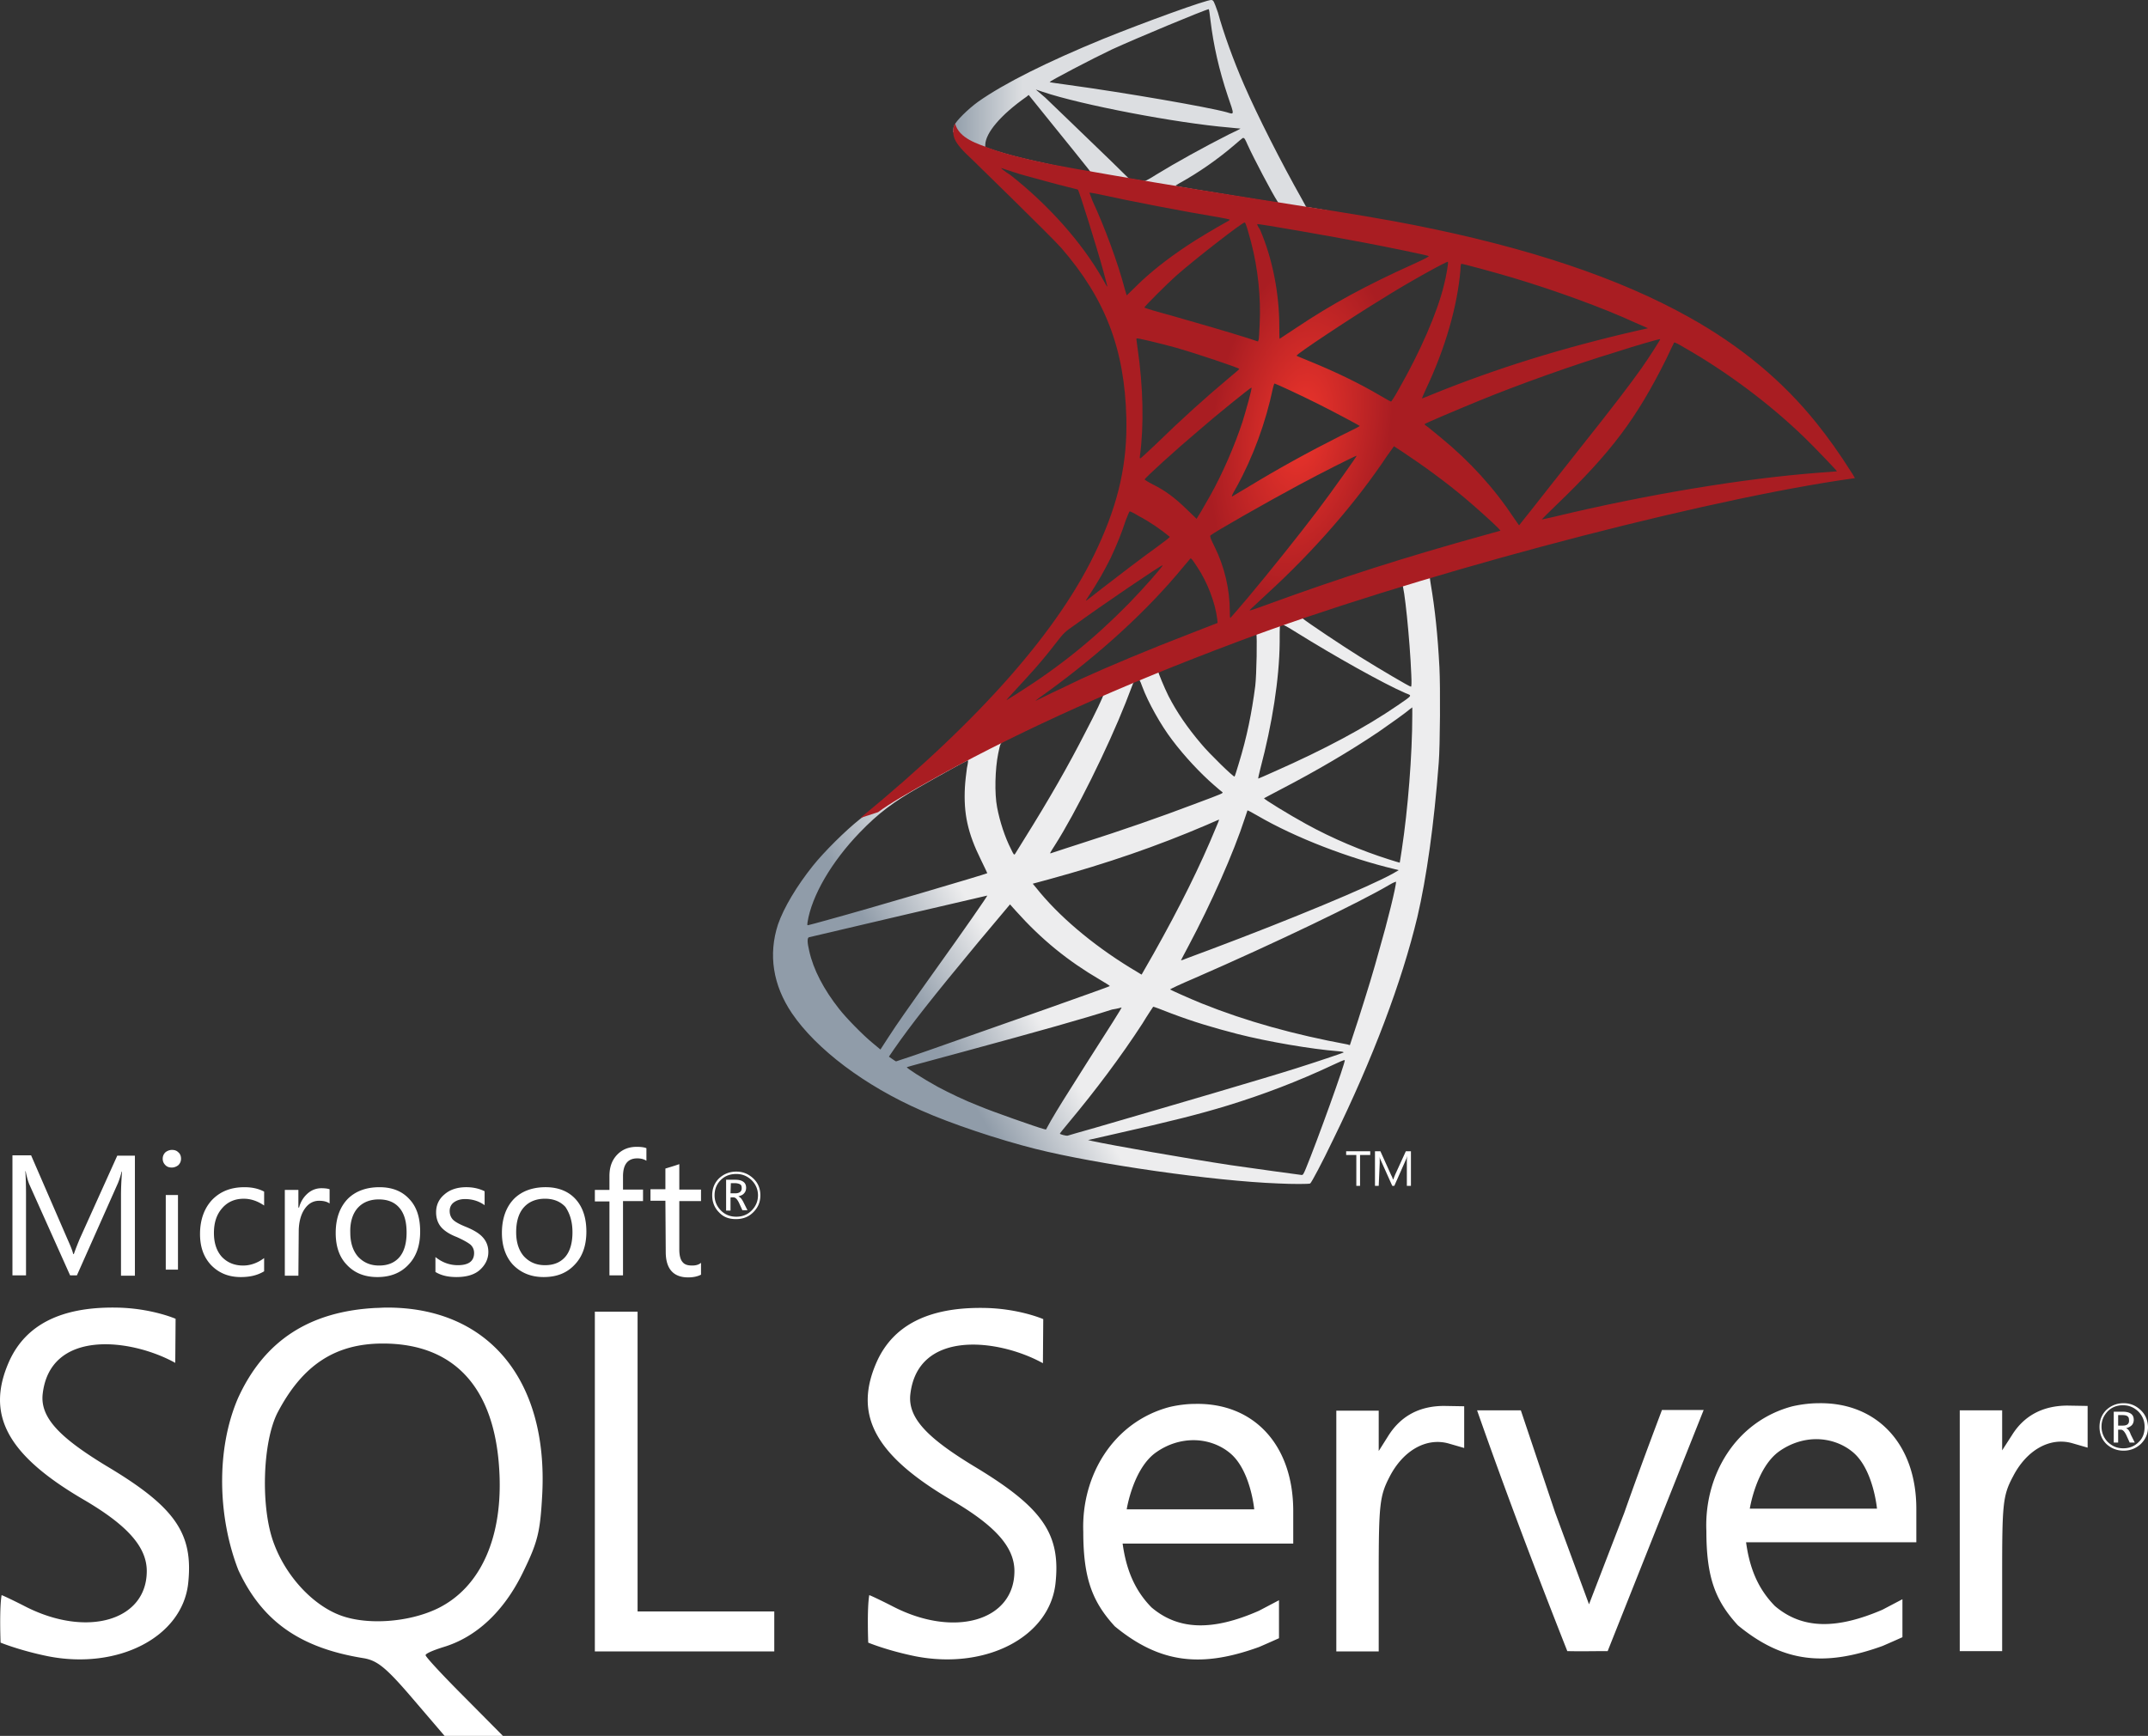<svg xmlns="http://www.w3.org/2000/svg" xml:space="preserve" viewBox="0.03 0 633.27 511.9"><rect x="0.03" y="0" width="633.27" height="511.9" fill="#333333" stroke="none"/><linearGradient id="a" x1="62.23" x2="62.483" y1="81.873" y2="81.873" fill="#fff" gradientTransform="scale(115.946 -115.946)rotate(30.578 187.04 -69.817)" gradientUnits="userSpaceOnUse"><stop offset="0" style="stop-color:#909ca9"/><stop offset="1" style="stop-color:#ededee"/></linearGradient><path d="m429.3 163-69.9 22.8-60.8 26.9-17 4.5c-4.3 4.1-8.9 8.3-13.8 12.5-5.4 4.7-10.4 8.9-14.3 11.9-4.3 3.4-10.6 9.7-13.8 13.7-4.8 6-8.6 12.4-10.3 17.3-2.9 8.9-1.5 17.9 4.1 26.2 7.2 10.6 21.5 21.4 38.2 28.7 8.5 3.8 22.8 8.6 33.6 11.3 17.9 4.5 52.6 9.5 71.7 10.2 3.9.2 9 .2 9.3 0 .4-.3 3.4-5.9 6.8-13 11.7-23.9 20.2-46.4 24.8-65.6 2.7-11.6 4.9-27.1 6.3-45.5.4-5.1.5-22.3.2-28.1-.5-9.5-1.3-17.2-2.6-24.8-.2-1.1-.3-2.1-.2-2.2.2-.2.8-.4 9.5-2.9zm-15.9 9.4c.6 0 2.3 16.2 2.7 26.5.1 2.2.1 3.6-.1 3.6-.4 0-8.9-5-15-8.8-5.3-3.3-15.3-10-16.9-11.3-.5-.4-.5-.4 3.9-1.9 7.4-2.5 24.8-8.1 25.4-8.1m-35.6 11.7c.5 0 1.7.7 4.6 2.5 10.9 6.8 25.7 15.1 32 17.8 2 .8 2.2.5-2.3 3.6-9.6 6.6-21.6 13-36.3 19.5-2.6 1.2-4.8 2.1-4.8 2.1-.1 0 .2-1.3.6-2.9 3.5-13.2 5.6-26.5 5.7-37.2 0-5.3 0-5.3.5-5.4-.2 0-.1 0 0 0m-7.4 2.8c.3.3.1 12.2-.3 15.4-1 7.7-2.4 14.9-4.9 23-.6 2-1.1 3.6-1.2 3.7-.2.3-7.5-6.8-9.8-9.6-4.1-4.8-7.3-9.5-9.7-14.2-1.2-2.4-3.1-7-3-7.2.8-.5 28.7-11.3 28.9-11.1m-34.6 13.6c.1 0 .1 0 .2.1s.5 1 .8 1.9c1.7 4.6 5.5 11.4 8.8 15.7 3.6 4.8 8.3 9.8 12.2 13.2 1.3 1.1 2.4 2.1 2.6 2.2.3.3.4.3-8.2 3.5-10 3.8-20.9 7.6-33.4 11.6-3 1-6 1.9-8.9 2.9-.5.2-.3-.1 1.1-2.3 6.2-9.7 15.6-28.7 20.9-42.1.9-2.3 1.8-4.7 2-5.2.2-.7.5-1 1.2-1.4.2 0 .6-.1.7-.1m-10.5 4.4c.2.1-2.5 5.8-5.2 10.9-5.1 10-10.7 19.8-18.2 31.8-1.3 2.1-2.5 4-2.6 4.2-.3.4-.4.3-1.2-1.4-1.8-3.5-3.3-8.1-4.1-12.3-.8-4.1-.6-11.3.3-15.8.7-3.3.6-3.2 2.2-4 6.7-3.4 28.5-13.6 28.8-13.4m91.1 3.7v2.2c0 11.8-1.3 28-3.1 39.8-.3 2.1-.6 3.8-.6 3.8s-1.5-.4-3.3-1c-7.9-2.5-16.5-6.1-24.3-10.4-5.1-2.8-12.6-7.4-12.4-7.6.1-.1 2.3-1.2 4.9-2.6 10.4-5.4 20.3-11.2 28.9-17 3.2-2.2 8.1-5.7 9.1-6.6zm-131.1 15.6c.2 0 .2.4-.2 2.3-.2 1.4-.5 3.9-.6 5.7-.4 7.7.8 13.4 4.7 21.3 1.1 2.2 1.9 4 1.9 4-.4.3-35.4 10.6-46.4 13.6-3.3.9-6.1 1.7-6.3 1.7-.4.1-.4.1-.3-.8 1.2-7.8 7.1-17.9 15.4-26.5 5.5-5.7 9.9-9 17.4-13.3 5.4-3.1 13.7-7.7 14.3-7.9 0-.1.1-.1.1-.1m82.5 14.8c.1-.1 1.3.6 2.9 1.5 11.3 6.6 27.1 12.6 40.5 15.8l1.2.3-1.7 1c-7 3.9-30.1 13.5-53.8 22.4-3.4 1.3-6.8 2.5-7.5 2.8-.6.3-1.2.4-1.2.4 0-.1 1-1.9 2.2-4.2 6.6-12.4 13.3-27.4 16.7-37.9zm-8.4 2.7c.1.1-.4 1.2-.9 2.4-4.6 11.2-10.6 23.3-18.3 37l-3.6 6.3c-.1 0-1.6-1-3.5-2.1-11.2-6.9-21.1-15.3-27.6-23.5l-1-1.2 4.8-1.3c17.2-4.7 31.9-9.8 46.4-16 2-.9 3.7-1.6 3.7-1.6m52.2 18.3s.1 0 0 0c.1 1.2-2.6 12.1-4.9 20-1.8 6.6-3.4 11.8-6.3 20.9-1.3 4-2.4 7.3-2.4 7.3-.1 0-.4-.1-.7-.2-15.7-2.9-29.8-6.8-43-12.1-3.7-1.5-9-3.9-9.3-4.1-.1-.1 3.1-1.6 7.1-3.3 24.1-10.5 49-22.5 57.6-27.6 1-.6 1.8-.9 1.9-.9m-120.5 4.1c.1.1-6.6 9.8-16 22.9-3.3 4.6-7.1 10-8.5 12s-3.6 5.2-4.8 7.1l-2.2 3.4-2.4-2c-2.8-2.3-7.7-7.3-9.8-10-4.5-5.7-7.6-11.6-8.8-17.1-.6-2.5-.6-3.8-.1-4 .8-.2 14.9-3.5 28.1-6.6 7.3-1.7 15.9-3.7 18.9-4.4s5.5-1.3 5.6-1.3m6.7 2.6 1.7 1.9c7.6 8.5 15.4 14.8 24.8 20.3 1.7 1 3 1.8 2.9 1.9-.4.3-32.7 11.7-47.6 16.9-8.4 3-15.3 5.3-15.4 5.3s-.5-.3-1.1-.7l-1-.7 1.5-2.2c5-7.2 11.2-15.1 24.8-31.5zm42.2 30.2c.1-.1 2.4.8 5.2 1.9 6.9 2.6 12.3 4.2 19.6 6.1 9 2.3 22 4.5 29.7 5.1 1.2.1 1.8.2 1.6.4-.4.2-8.1 2.8-13.8 4.6-9.1 2.9-36.8 11-59.5 17.6-4.2 1.2-7.8 2.2-8 2.3-.5.1-2.3-.4-2.3-.6 0-.1 1.3-1.7 2.8-3.5 7.6-9.1 15.2-19.2 21.5-28.9 1.7-2.8 3.2-5 3.2-5m-9.3.2c.1.1-3.7 6.1-10.3 16.4-2.8 4.4-5.9 9.4-7 11.1s-2.6 4.3-3.5 5.8l-1.5 2.7-.8-.2c-1.9-.5-15.3-5.2-18.8-6.7-4.4-1.7-8.9-3.9-12.3-5.7-4.2-2.3-9.5-5.7-9.1-5.8.1-.1 7.3-2 16.1-4.4 23.2-6.3 36-9.9 44.4-12.6 1.4-.2 2.8-.6 2.8-.6m65.8 15.5c.3.5-8.3 24.3-11.4 31.8-.7 1.7-.9 2.1-1.3 2.1-.9-.1-13.3-1.8-20.9-2.9-13.2-2-35.3-5.9-40.8-7.1l-1.3-.3 7.9-1.8c16.9-3.8 25.1-5.9 33.3-8.4 10.4-3.2 20.7-7.1 31.1-12 1.7-.8 3-1.4 3.4-1.4" style="fill:url(#a)"/><linearGradient id="b" x1="61.44" x2="61.693" y1="73.151" y2="73.151" fill="#fff" gradientTransform="matrix(80.32 0 0 -80.32 -4653.717 5908.5)" gradientUnits="userSpaceOnUse"><stop offset="0" style="stop-color:#939fab"/><stop offset="1" style="stop-color:#dcdee1"/></linearGradient><path d="M357.2 0c-1.2-.2-19.9 6.6-32 11.5-16.3 6.7-29 13-36.8 18.5-2.9 2.1-6.6 5.7-7.1 7.1-.2.5-.3 1.2-.3 1.8l7.1 6.7L305 51l40.1 7.2 45.9 7.9.5-4c-.2 0-.3-.1-.4-.1l-6-1-1.2-2.2c-6.2-11-13.1-24.6-17.1-33.8-3.1-7.1-6.1-15.4-7.7-21.3-1.2-3.4-1.3-3.6-1.9-3.7m-.8 2.7c.1.1.3 1.5.5 3.3.9 7.4 2.5 14.5 5.1 22.3 2 5.8 2 5.5-.3 4.8-5.4-1.5-29.5-5.7-47-8.1-2.8-.4-5.2-.7-5.2-.8-.2-.2 12.6-6.9 18.3-9.6C335 11.3 354.9 3 356.4 2.7m-51 23.7 2.1.7c11.2 3.8 39.4 9.2 54.9 10.5 1.7.2 3.2.3 3.3.3.1.1-1.4.8-3.3 1.7-7.5 3.8-15.8 8.4-21.5 11.9-1.7 1.1-3.2 1.9-3.4 1.9s-1.3-.2-2.5-.4l-2.1-.3-5.3-5.2c-9.3-9-16.6-16-19.4-18.7zm-2.1 1.6 7.5 9.3c4.1 5.1 8.2 10.1 9.1 11.3.9 1.1 1.6 2 1.6 2.1-.2.2-10.8-1.9-16.4-3.2-5.8-1.3-8.1-2-11.7-3.1l-2.9-1v-.7c.1-3.5 4.5-8.8 12.2-14.2zm63.4 12.7c.2 0 .5.5 1.1 1.9 1.8 4 7.4 14.6 8.8 16.7.4.7 1.2.7-6.3-.5-17.9-2.9-23.7-3.9-23.7-4s.5-.4 1.2-.8c5.6-3.1 11.2-7 16.1-11.2 1.2-1 2.3-2 2.5-2.1z" style="fill:url(#b)"/><radialGradient id="c" cx="62.555" cy="82.145" r=".146" fill="#fff" gradientTransform="matrix(-177.675 -26.689 -53.977 355.349 15932.146 -27394.307)" gradientUnits="userSpaceOnUse"><stop offset="0" style="stop-color:#ee352c"/><stop offset="1" style="stop-color:#a91d22"/></radialGradient><path d="M281.6 36.4s-1.2 1.9-.1 4.6c.7 1.7 2.7 3.8 5 5.9 0 0 23.5 22.9 26.4 26.2 13 15 18.7 29.8 19.2 50.2.3 13.1-2.2 24.6-8.4 38-11 24-34.2 50.5-70 79.9l5.2-1.7c3.4-2.5 8-5.2 18.8-11.2 24.9-13.6 52.9-26.2 87.3-39.1 49.5-18.6 130.8-40.4 177.1-47.5l4.8-.7-.7-1.2c-4.2-6.6-7.1-10.6-10.6-15-10.1-12.6-22.5-22.8-37.5-31.2C477.4 82 450.6 73 416.6 66.3c-6.4-1.3-20.5-3.7-31.9-5.4-24.2-3.8-39.9-6.3-57.1-9.3-6.2-1.1-15.4-2.6-21.6-4-3.2-.7-9.3-2.1-14-3.8-3.7-1.4-9.2-2.9-10.4-7.4m13.6 13.2c.1-.1.9.3 2 .6 2 .7 4.6 1.5 7.7 2.3 2.3.6 4.6 1.3 7 1.9 3.2.8 5.8 1.5 5.9 1.5.4.4 5.7 17.4 7.5 24 .7 2.5 1.2 4.6 1.2 4.6-.1.1-.6-.8-1.3-2.1-6.2-10.9-16-21.9-27.3-30.8-1.6-1-2.7-1.9-2.7-2m26 7.2c.3 0 1.4.2 2.9.5 9 2 25.1 5.1 35.4 6.8 1.7.3 3.1.6 3.1.7s-.6.5-1.4.9c-1.7.9-8.8 5.1-11.1 6.7-5.9 3.9-11.2 8.1-15 11.9-1.5 1.5-2.9 2.8-2.9 2.8s-.3-.9-.6-2c-1.9-7.3-5.9-18.2-9.5-25.9-.4-1.2-.9-2.3-.9-2.4 0 .1 0 0 0 0m45.8 8.8c.3.1.8 1.9 1.9 5.9 2 7.7 2.9 16.2 2.5 24.2-.1 2.2-.2 4.3-.3 4.5l-.2.5-2.7-.9c-5.7-1.8-14.9-4.5-22.7-6.7-4.5-1.2-8.1-2.3-8.1-2.4 0-.3 6.6-6.9 9.4-9.4 5.3-4.7 19.7-15.9 20.2-15.7m3.7.5c.2-.2 21.9 3.6 31.8 5.5 7.3 1.4 18 3.6 18.7 3.9.3.1-.8.7-4.3 2.3-14 6.3-24.3 11.9-34.6 18.8-2.7 1.8-5 3.3-5 3.3-.1 0-.1-1.5-.1-3.4 0-10-2-20.2-5.7-28.8-.6-.8-.9-1.6-.8-1.6m56.2 11.1c.2.2-.5 4.4-1.2 7-1.9 7.9-7 19.6-13.3 30.6-1.1 2-2.1 3.5-2.2 3.6s-1.5-.7-3.2-1.7c-6.1-3.6-13.1-7-20.7-10.1-2.1-.9-4-1.6-4-1.7-.4-.3 16.7-11.6 25.6-17 7.1-4.5 18.7-10.9 19-10.7m4 .6c.5 0 10.1 2.6 15.1 4.1 12.4 3.7 26.7 8.9 36 13.2l3.9 1.7-2.7.6c-22.7 5.2-42.2 11.3-60.9 18.9-1.5.6-2.9 1.2-3 1.2s.4-1.2 1.1-2.7c5.7-12 9.3-24.5 10.2-35.2 0-1 .1-1.8.3-1.8m-95.8 22c.2-.2 7.5 1.6 11.5 2.7 6 1.7 18.8 6 18.8 6.3 0 .1-1.4 1.3-3.1 2.7-6.9 5.8-13.6 11.8-21.6 19.6-2.4 2.3-4.4 4.1-4.5 4.1s-.2-.3-.1-.7c1.2-8.9 1-20.3-.7-31.9-.2-1.5-.4-2.7-.3-2.8m154.4.2c.1.1-3.4 5.6-5.6 8.7-3.2 4.5-7.8 10.6-18.3 23.8-5.5 7-11.8 14.9-13.8 17.5-2.1 2.6-3.9 4.9-3.9 4.9-.1 0-.7-1-1.5-2.1-5.9-8.9-13-16.7-21.4-23.6-1.6-1.3-3.3-2.7-3.9-3.2-.6-.4-1.1-.8-1.1-.9 0-.2 9-4 15.8-6.8 11.9-4.9 28.2-10.7 40.4-14.4 6.4-2.1 13.2-4 13.3-3.9m4.1 1c.2-.1 1.5.6 3 1.5 12.8 7.3 25.4 16.8 35.4 26.5 2.8 2.7 9.7 9.9 9.6 10 0 0-2.4.2-5.3.4-22.3 1.7-50.7 6.4-78.1 13-1.9.4-3.5.8-3.6.8s2-2.1 4.5-4.5c16.1-15.5 23.4-25.3 32.1-42.7 1.2-2.6 2.3-4.8 2.4-5q-.15 0 0 0m-117.8 12.1c.7.2 7.6 3.4 12.8 6 4.8 2.4 11.9 6.2 12.3 6.5.1.1-2.5 1.4-5.6 2.9-9.9 5-18.4 9.7-27.3 15.1-2.5 1.5-4.7 2.8-4.7 2.8-.2 0-.2-.2 1.3-2.8 4.8-8.7 8.6-19 10.7-29.1.2-.9.4-1.4.5-1.4m-6.8 1.2c.2.2-1.6 6.7-2.7 10.2-2.2 6.7-5.8 15.1-9.4 21.5-.8 1.5-2.1 3.6-2.8 4.9l-1.3 2.1-3-2.9c-3.4-3.3-6.2-5.4-9.8-7.2-1.4-.7-2.5-1.4-2.5-1.5 0-.4 9-8.6 16-14.5 4.9-4.3 15.3-12.7 15.5-12.6m42 17.3 2.6 1.7c5.9 3.9 12.9 9 18.2 13.5 3 2.5 8.8 7.7 10 9l.6.7-4.3 1.2c-24.2 6.7-42.9 12.7-64.8 20.7-2.4.9-4.5 1.6-4.7 1.6-.3 0-.6.3 4.9-4.8 14-12.8 26.3-27 35.5-40.8zm-11 2.8c.1.1-7.1 10.3-11.5 16.1-5.2 6.9-14.4 18.4-20.7 25.9-2.6 3.1-4.9 5.7-5 5.8-.2.1-.2-.7-.2-2 0-6.4-1.6-13.2-4.5-19-1.2-2.4-1.4-3-1.2-3.3 1-.9 16.4-9.7 26.1-14.9 6.5-3.5 16.8-8.7 17-8.6m-66.9 16.4c.2 0 1.4.6 2.7 1.4 3.4 1.8 6.4 3.9 9.1 6.1.1.1-1.3 1.2-3.1 2.5-5 3.6-12.6 9.4-17.1 12.9-4.7 3.7-4.8 3.8-4.3 3 3.5-5.3 5.2-8.4 7.1-12.2 1.6-3.4 3.3-7.5 4.4-11 .6-1.6 1.1-2.7 1.2-2.7m17.9 13.9c.3-.1.6.4 2 2.5 3 4.5 5.3 10.5 5.9 15.4l.1 1.1-7.2 2.8c-13 5-24.9 10-33 13.7-2.3 1.1-6.2 3-8.8 4.2-2.6 1.3-4.7 2.3-4.7 2.3 0-.1 1.6-1.3 3.6-2.7 15.8-11.5 29.5-24.1 39.8-36.6 1.1-1.3 2.1-2.5 2.2-2.6zm-8.2 2c.2.2-5.8 7-9.9 11.2-10.2 10.4-20.3 18.6-32.8 26.5-1.6 1-3 1.9-3.2 2-.4.2.1-.3 5.6-6.3 3.5-3.8 6.1-6.9 9.1-10.8 2-2.6 2.4-3 5.3-5 7.7-5.6 25.6-17.8 25.9-17.6" style="fill:url(#c)"/><path d="M113.8 385.6c-1 0-2 .1-2.9.1-19.7 1-33 9.7-40.7 26.6-6.6 15.3-5.9 35.3.1 50.7 7 15.1 18.2 23 37 26 4 .7 6.6 2.8 14.3 11.8l9.5 11.1h17.2l-11.4-11.5c-6.3-6.3-11.4-11.8-11.4-12.3s2.4-1.5 5.3-2.4c9.6-2.9 17.7-10.4 23.3-21.8 4.5-9.2 5.2-12 5.8-23.4 1.7-33.9-16.2-55.1-46.1-54.9m15.1 88.8c-8.4 4-20.5 4.9-28.4 2-8.2-3-16.1-11.5-19.7-21.2-4-10.5-3.4-30 1.1-38.7 7.3-13.9 16.9-20.3 31-20.3 20.9 0 32.8 12.8 34.3 36.9 1.3 20-5.4 35.1-18.3 41.3m296.9-59.8c-7.2 0-12.7 2.9-16.4 8.7l-2.9 4.6V416H394v71h12.5v-22.7c0-20.7.3-23.2 3.2-28.8 4-7.8 10.9-11.7 17.5-9.8l4.5 1.3v-12.3zm-73.3-.6c-2.4 0-5 .3-7.6.9-16.7 4.4-26.1 20.3-25.5 36.8 0 13.8 2.7 20.7 9.3 27.9 13.6 11.2 25.9 12.1 42.5 6.1 2.8-1.2 5.9-2.6 5.9-2.6v-11.2l-5.9 3.1c-13.4 5.9-23.6 5.9-31.7-1-5.2-5.3-7.5-11.6-8.5-18.8h50.3v-9.6c0-19.6-11.7-31.9-28.8-31.6m-20.3 31.1s1.9-12.2 8.8-16.9c3.3-2.3 7.1-3.5 10.9-3.5 3.7 0 7.5 1.2 10.5 3.6 6.3 4.9 7.4 16.8 7.4 16.8zM31.4 432.3c-13.5-8.2-19.5-14.1-18.8-21.1 2.1-19.3 25.9-16.6 39.1-9.3l.1-13s-7.3-3.2-17.7-3.3c-16-.2-26.4 5-31.3 15.7-7.1 15.8-.8 27.7 22 41 12.8 7.5 18.5 13.9 18.5 21 0 14.6-17.6 19.7-35.7 10.5-3.7-1.9-6.9-3.4-7.1-3.4-.7 4.1-.3 14-.3 14s5.6 2.3 13.9 4c20.7 4.1 39.6-5.6 41.4-21.4 1.6-14.8-3.8-22.6-24.1-34.7m504.8-18.5c-2.4 0-5 .3-7.7.9-16.7 4.4-26.1 20.3-25.4 36.8 0 13.8 2.7 20.6 9.3 27.8 13.6 11.2 25.9 12.1 42.6 6.1 2.8-1.2 5.9-2.6 5.9-2.6v-11.2l-5.9 3.1c-13.5 5.8-23.6 5.8-31.7-1.1-5.2-5.3-7.5-11.5-8.5-18.8H565v-9.6c.1-19.4-11.7-31.7-28.8-31.4m-20.3 31.1s1.9-12.2 8.8-17c3.3-2.3 7.1-3.5 10.8-3.5s7.5 1.2 10.5 3.6c6.3 4.9 7.4 16.9 7.4 16.9zm-228.7-12.5c-13.5-8.2-19.5-14.1-18.8-21.1 2.1-19.3 25.9-16.6 39.1-9.3l.1-13s-7.3-3.2-17.7-3.3c-16-.2-26.4 5-31.3 15.7-7.1 15.8-.7 27.7 22 41 12.8 7.5 18.5 13.8 18.5 20.9 0 14.6-17.6 19.8-35.7 10.5-3.7-1.9-6.9-3.4-7.1-3.4-.7 4.1-.3 14-.3 14s5.5 2.3 13.8 4c20.8 4.1 39.6-5.6 41.4-21.4 1.6-14.6-3.7-22.4-24-34.6m322.4-17.9c-7.2 0-12.8 2.9-16.4 8.7l-2.9 4.5v-11.8h-12.5v71h12.5v-22.7c0-20.7.2-23.2 3.2-28.8 4-7.8 10.9-11.7 17.5-9.8l4.5 1.3v-12.3zM188 432v-45.2h-12.6V487h52.9v-11.8H188zm290.9 14.1-10.4 27-10-27.1-10.1-30.1h-12.9c8.3 23.7 17.4 47.7 26.6 71 4 .1 7.9 0 11.9 0l14-35.2 14.3-35.9H490c0 .1-5.5 14.4-11.1 30.3M217 359.5c2 0 3.7-.6 5.1-2s2.1-3 2.1-5-.7-3.7-2.1-5-3-2-5-2-3.7.7-5.1 2c-1.4 1.4-2 3.1-2 5 0 2 .7 3.7 2 5 1.3 1.4 2.9 2 5 2m-4.5-11.5c1.2-1.2 2.7-1.8 4.6-1.8 1.8 0 3.2.6 4.5 1.8 1.2 1.2 1.9 2.7 1.9 4.5s-.7 3.3-1.9 4.5q-1.8 1.8-4.5 1.8t-4.5-1.8c-1.2-1.2-1.9-2.7-1.9-4.5q0-2.7 1.8-4.5m3 5.1h.8c.6 0 1.1.6 1.6 1.6l1 2.2h1.5l-1.2-2.4c-.5-1-1-1.5-1.5-1.7.7-.2 1.3-.4 1.7-.9.4-.4.6-1 .6-1.6 0-.7-.2-1.3-.7-1.7-.6-.5-1.4-.7-2.6-.7h-2.6v9.1h1.3v-3.8zm0-4.2h1.1c.8 0 1.4.2 1.7.4s.4.6.4 1.1c0 1-.7 1.5-1.9 1.5h-1.4zM7.7 352.3c0-3.2-.1-5.5-.2-6.9h.1c.3 1.6.7 2.9 1 3.7l12.1 27h2l12.1-27.2c.3-.7.7-1.9 1.1-3.4h.1q-.3 4.05-.3 6.9v23.8h4.1v-35.4h-5.2l-11.1 24.6c-.4 1-1 2.4-1.7 4.4h-.2c-.2-1-.8-2.4-1.6-4.2L9.2 340.7H3.7v35.4h4zm41.2.1h3.6v22h-3.6zm1.8-8.1c.7 0 1.4-.3 1.9-.7.5-.5.8-1.1.8-1.9 0-.7-.2-1.4-.8-1.9-.5-.5-1.1-.7-1.9-.7-.7 0-1.4.3-1.9.7-.5.5-.8 1.1-.8 1.9s.3 1.4.8 1.9 1.1.7 1.9.7m27.2 30.6V371c-2 1.5-4.1 2.2-6.2 2.2-2.6 0-4.7-.9-6.3-2.6-1.5-1.7-2.3-4-2.3-7 0-3.1.8-5.5 2.5-7.4q2.4-2.7 6.3-2.7c2.1 0 4.1.7 6 2v-4.1c-1.7-.9-3.6-1.3-5.8-1.3-4.1 0-7.2 1.3-9.6 3.8-2.3 2.5-3.5 5.9-3.5 10 0 3.7 1 6.7 3.2 9.1 2.3 2.4 5.2 3.6 8.8 3.6 2.7 0 4.9-.5 6.9-1.7m10.2-11.7c0-2.9.7-5.3 1.9-6.9 1.1-1.5 2.5-2.2 4.1-2.2 1.4 0 2.4.3 3.1.8v-4.2q-.9-.3-2.4-.3c-1.5 0-2.8.5-3.9 1.4-1.2 1-2.2 2.4-2.7 4.3H88v-5.2h-4v25.3h4zm23.2 13.4c3.8 0 6.9-1.2 9.2-3.7 2.3-2.4 3.4-5.7 3.4-9.7 0-4.1-1-7.3-3.2-9.6-2.1-2.3-5-3.5-8.8-3.5s-6.9 1.1-9.2 3.3c-2.4 2.4-3.7 5.8-3.7 10.2 0 3.8 1 7 3.2 9.3 2.3 2.5 5.3 3.7 9.1 3.7m-5.7-20.5c1.5-1.6 3.6-2.4 6.1-2.4q3.9 0 6 2.4c1.5 1.7 2.2 4.1 2.2 7.4 0 3.1-.7 5.5-2 7.1-1.4 1.7-3.4 2.6-6.1 2.6-2.6 0-4.6-.9-6.2-2.6-1.5-1.7-2.3-4.1-2.3-7.1-.1-3.1.7-5.7 2.3-7.4m36 18.3c1.5-1.4 2.4-3.1 2.4-5.2 0-1.9-.7-3.4-1.9-4.6-1-1-2.5-1.9-4.7-2.8-2-.8-3.2-1.5-3.8-2.1s-1-1.5-1-2.6c0-1 .4-1.9 1.2-2.5s1.9-1 3.3-1c2.2 0 4.1.6 5.8 1.8v-4.1q-2.4-1.2-5.4-1.2c-2.6 0-4.8.7-6.4 2.1-1.7 1.4-2.5 3.2-2.5 5.3 0 1.9.6 3.4 1.6 4.5.9 1 2.4 2 4.5 2.8 2 .9 3.4 1.7 4.1 2.3.7.7 1 1.5 1 2.4q0 3.6-4.8 3.6-3.6 0-6.6-2.4v4.4c1.8 1.1 3.9 1.5 6.2 1.5 3 0 5.4-.7 7-2.2m19.3-24.3c-3.8 0-6.9 1.1-9.2 3.3-2.4 2.4-3.7 5.8-3.7 10.2 0 3.8 1.1 7 3.2 9.3 2.3 2.4 5.3 3.7 9.1 3.7 3.9 0 6.9-1.2 9.2-3.7 2.3-2.4 3.4-5.7 3.4-9.7 0-4.1-1.1-7.3-3.2-9.6s-5.1-3.5-8.8-3.5m7.9 13.3c0 3.1-.7 5.5-2 7.1-1.4 1.7-3.4 2.6-6.1 2.6-2.6 0-4.6-.9-6.2-2.6-1.5-1.7-2.3-4.1-2.3-7.1q0-4.95 2.4-7.5c1.5-1.6 3.6-2.4 6.1-2.4q3.75 0 6 2.4c1.3 1.9 2.1 4.3 2.1 7.5m10.9 12.7h4v-21.9h5.9v-3.4h-5.9v-3.9c0-3.5 1.4-5.3 4.2-5.3 1 0 1.9.2 2.7.7v-3.7c-.7-.3-1.7-.4-2.9-.4-2.2 0-4 .7-5.4 2-1.7 1.6-2.6 3.7-2.6 6.6v4.1h-4.3v3.4h4.3zm16.6-6.9c0 4.9 2.2 7.5 6.6 7.5 1.6 0 2.8-.3 3.8-.8v-3.5c-.7.6-1.6.8-2.6.8-1.4 0-2.3-.3-2.9-1.1-.6-.7-.9-2-.9-3.6v-14.3h6.4v-3.4h-6.4v-7.5c-1.4.5-2.8.9-4.1 1.3v6.1h-4.4v3.4h4.4zm434.8 46.6c-1.4-1.3-3-2-5-2s-3.7.7-5.1 2c-1.4 1.4-2 3.1-2 5 0 2 .7 3.7 2 5 1.4 1.3 3.1 2 5.1 2s3.7-.7 5.1-2c1.4-1.4 2.1-3 2.1-5-.1-2.1-.8-3.7-2.2-5m-.6 9.5q-1.8 1.8-4.5 1.8c-1.8 0-3.2-.6-4.5-1.8a6.42 6.42 0 0 1-1.9-4.6c0-1.8.6-3.2 1.8-4.5q1.8-1.8 4.5-1.8c1.8 0 3.2.6 4.5 1.8 1.2 1.2 1.9 2.7 1.9 4.5 0 1.9-.5 3.4-1.8 4.6m-3.7-4.1c.7-.2 1.3-.5 1.7-.9s.6-1 .6-1.6c0-.7-.2-1.3-.7-1.7-.6-.5-1.5-.7-2.6-.7h-2.6v9.1h1.3v-3.8h.8c.6 0 1.1.6 1.6 1.6l1 2.2h1.5l-1.2-2.4c-.4-1.2-.9-1.7-1.4-1.8m-.9-.8h-1.4v-3.1h1.1c.8 0 1.4.1 1.7.4.3.2.4.6.4 1.1.1 1.1-.6 1.6-1.8 1.6m-226-70.7h1.1v-9.1h3v-1.1h-7.1v1.1h3zm6.9-6.8c0-.9 0-1.6-.1-2 .1.5.2.8.3 1l3.5 7.8h.6l3.5-7.9c.1-.2.2-.6.3-1-.1.8-.1 1.5-.1 2v6.9h1.2v-10.2h-1.5l-3.2 7c-.1.3-.3.7-.5 1.3h-.1c-.1-.3-.2-.7-.5-1.2l-3.2-7.1h-1.6v10.2h1.1z" style="fill:#fff"/></svg>